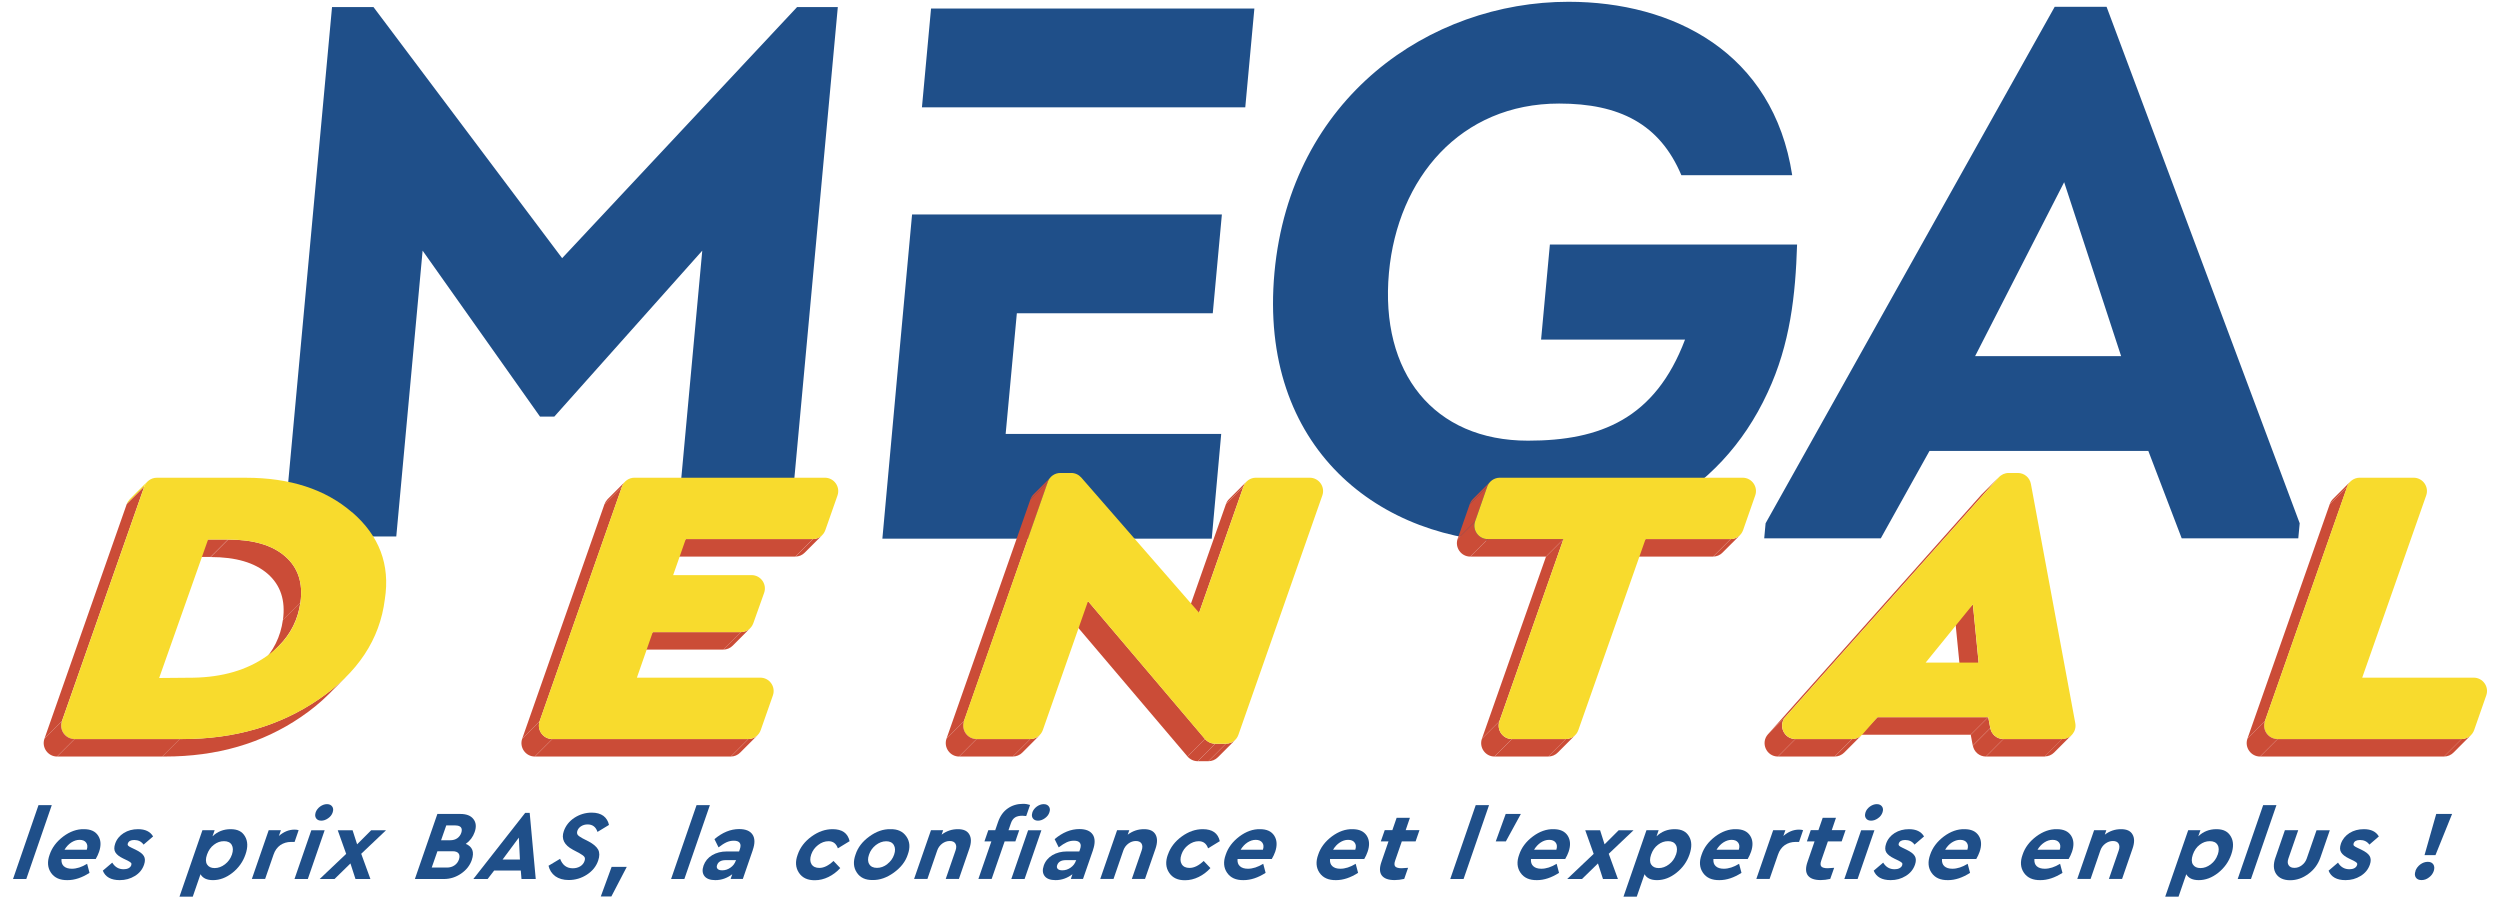 <?xml version="1.0" encoding="UTF-8"?>
<svg xmlns="http://www.w3.org/2000/svg" xmlns:xlink="http://www.w3.org/1999/xlink" width="192px" height="69px" viewBox="0 0 190 69" version="1.1">
<g id="surface1">
<path style=" stroke:none;fill-rule:nonzero;fill:rgb(12.157%,30.98%,53.725%);fill-opacity:1;" d="M 60.215 0.543 L 63.344 0.543 L 59.594 41.203 L 50.91 41.203 L 52.934 19.25 L 41.57 31.996 L 40.473 31.996 L 31.457 19.25 L 29.434 41.203 L 20.75 41.203 L 24.5 0.543 L 27.684 0.543 L 42.172 19.828 Z M 60.215 0.543 "/>
<path style=" stroke:none;fill-rule:nonzero;fill:rgb(12.157%,30.98%,53.725%);fill-opacity:1;" d="M 70.504 0.656 L 95.336 0.656 L 94.637 8.242 L 69.805 8.242 Z M 69.047 16.473 L 92.84 16.473 L 92.141 24.059 L 77.094 24.059 L 76.234 33.324 L 92.789 33.324 L 92.062 41.371 L 66.766 41.371 C 66.848 40.344 69.047 16.473 69.047 16.473 "/>
<path style=" stroke:none;fill-rule:nonzero;fill:rgb(12.157%,30.98%,53.725%);fill-opacity:1;" d="M 119.461 0.137 C 127.508 0.137 135.195 4.02 136.641 13.457 L 128.129 13.457 C 126.469 9.516 123.371 7.953 118.738 7.953 C 111.152 7.953 106.34 13.691 105.672 20.93 C 104.965 28.633 109.113 33.844 116.352 33.844 C 121.906 33.844 126.113 32.164 128.41 26.082 L 117.355 26.082 L 118.031 18.781 L 137.016 18.781 C 136.895 22.664 136.488 26.43 134.758 30.137 C 130.992 38.305 123.387 41.664 115.633 41.664 C 104.918 41.664 95.641 34.367 96.879 20.93 C 98.121 7.492 108.809 0.137 119.461 0.137 "/>
<path style=" stroke:none;fill-rule:nonzero;fill:rgb(12.157%,30.98%,53.725%);fill-opacity:1;" d="M 147.184 34.633 L 143.445 41.344 L 134.492 41.344 L 134.598 40.188 L 156.801 0.523 L 160.785 0.523 L 175.617 40.188 L 175.508 41.344 L 166.555 41.344 L 163.992 34.633 L 147.18 34.633 Z M 150.688 27.352 L 161.902 27.352 L 157.527 13.992 Z M 150.688 27.352 "/>
<path style=" stroke:none;fill-rule:nonzero;fill:rgb(79.608%,29.804%,21.569%);fill-opacity:1;" d="M 22.074 46.266 L 20.73 47.609 C 20.938 46.113 20.547 44.934 19.559 44.07 C 18.566 43.207 17.105 42.781 15.176 42.781 L 16.52 41.438 C 18.445 41.438 19.91 41.863 20.898 42.727 C 21.891 43.59 22.281 44.77 22.074 46.266 Z M 22.074 46.266 "/>
<path style=" stroke:none;fill-rule:nonzero;fill:rgb(79.608%,29.804%,21.569%);fill-opacity:1;" d="M 16.516 41.43 L 15.172 42.773 L 13.633 42.773 L 14.973 41.43 Z M 16.516 41.43 "/>
<path style=" stroke:none;fill-rule:nonzero;fill:rgb(97.255%,85.882%,17.647%);fill-opacity:1;" d="M 8.973 38.332 L 10.316 36.988 C 10.211 37.094 10.129 37.223 10.078 37.371 L 8.734 38.715 C 8.785 38.57 8.871 38.441 8.973 38.332 Z M 8.973 38.332 "/>
<path style=" stroke:none;fill-rule:nonzero;fill:rgb(79.608%,29.804%,21.569%);fill-opacity:1;" d="M 20.414 49.602 L 19.07 50.945 C 19.992 50.023 20.547 48.914 20.727 47.605 L 22.07 46.262 C 21.887 47.566 21.336 48.676 20.414 49.602 Z M 20.414 49.602 "/>
<path style=" stroke:none;fill-rule:nonzero;fill:rgb(79.608%,29.804%,21.569%);fill-opacity:1;" d="M 25.57 51.988 L 24.23 53.332 C 23.613 53.945 22.906 54.527 22.105 55.07 C 19.137 57.094 15.656 58.102 11.672 58.102 C 11.598 58.102 11.531 58.102 11.457 58.102 L 12.797 56.758 C 12.871 56.758 12.941 56.758 13.016 56.758 C 17 56.758 20.48 55.75 23.445 53.727 C 24.25 53.184 24.953 52.602 25.57 51.988 Z M 25.57 51.988 "/>
<path style=" stroke:none;fill-rule:nonzero;fill:rgb(79.608%,29.804%,21.569%);fill-opacity:1;" d="M 3.754 55.387 L 2.414 56.73 L 8.734 38.715 L 10.078 37.371 Z M 3.754 55.387 "/>
<path style=" stroke:none;fill-rule:nonzero;fill:rgb(79.608%,29.804%,21.569%);fill-opacity:1;" d="M 12.805 56.758 L 11.461 58.102 L 3.383 58.102 L 4.727 56.758 Z M 12.805 56.758 "/>
<path style=" stroke:none;fill-rule:nonzero;fill:rgb(97.255%,85.882%,17.647%);fill-opacity:1;" d="M 26.039 39.336 C 28.133 41.145 28.973 43.371 28.555 46.027 C 28.172 49.113 26.473 51.676 23.453 53.73 C 20.484 55.754 17.004 56.762 13.02 56.762 C 12.945 56.762 12.879 56.762 12.805 56.762 L 4.727 56.762 C 4.02 56.762 3.523 56.059 3.754 55.395 L 10.078 37.375 C 10.223 36.969 10.609 36.691 11.039 36.691 L 17.645 36.691 C 17.723 36.691 17.805 36.691 17.883 36.691 C 21.27 36.691 23.992 37.578 26.031 39.34 Z M 22.074 46.266 C 22.281 44.77 21.891 43.59 20.898 42.727 C 19.91 41.863 18.445 41.438 16.52 41.438 L 14.98 41.438 C 14.98 41.438 11.223 52.07 11.223 52.07 L 13.863 52.047 C 16.09 52.004 17.961 51.461 19.461 50.406 C 20.965 49.348 21.836 47.977 22.074 46.27 "/>
<path style=" stroke:none;fill-rule:nonzero;fill:rgb(79.608%,29.804%,21.569%);fill-opacity:1;" d="M 4.727 56.758 L 3.383 58.102 C 2.676 58.102 2.18 57.395 2.414 56.73 L 3.754 55.387 C 3.523 56.055 4.02 56.758 4.727 56.758 Z M 4.727 56.758 "/>
<path style=" stroke:none;fill-rule:nonzero;fill:rgb(79.608%,29.804%,21.569%);fill-opacity:1;" d="M 62.148 41.098 L 60.805 42.441 C 60.617 42.633 60.359 42.746 60.086 42.746 L 61.43 41.402 C 61.707 41.402 61.965 41.289 62.148 41.098 Z M 62.148 41.098 "/>
<path style=" stroke:none;fill-rule:nonzero;fill:rgb(79.608%,29.804%,21.569%);fill-opacity:1;" d="M 61.426 41.402 L 60.082 42.746 L 50.328 42.746 L 51.668 41.402 Z M 61.426 41.402 "/>
<path style=" stroke:none;fill-rule:nonzero;fill:rgb(79.608%,29.804%,21.569%);fill-opacity:1;" d="M 45.668 38.332 L 47.012 36.988 C 46.906 37.094 46.824 37.223 46.773 37.371 L 45.43 38.715 C 45.48 38.57 45.566 38.441 45.668 38.332 Z M 45.668 38.332 "/>
<path style=" stroke:none;fill-rule:nonzero;fill:rgb(79.608%,29.804%,21.569%);fill-opacity:1;" d="M 56.613 48.242 L 55.273 49.586 C 55.082 49.777 54.824 49.891 54.543 49.891 L 55.887 48.547 C 56.168 48.547 56.426 48.434 56.613 48.242 Z M 56.613 48.242 "/>
<path style=" stroke:none;fill-rule:nonzero;fill:rgb(79.608%,29.804%,21.569%);fill-opacity:1;" d="M 55.891 48.547 L 54.547 49.891 L 47.793 49.891 L 49.137 48.547 Z M 55.891 48.547 "/>
<path style=" stroke:none;fill-rule:nonzero;fill:rgb(79.608%,29.804%,21.569%);fill-opacity:1;" d="M 57.188 56.453 L 55.848 57.797 C 55.66 57.988 55.402 58.102 55.129 58.102 L 56.473 56.758 C 56.75 56.758 57.008 56.645 57.188 56.453 Z M 57.188 56.453 "/>
<path style=" stroke:none;fill-rule:nonzero;fill:rgb(79.608%,29.804%,21.569%);fill-opacity:1;" d="M 40.445 55.387 L 39.105 56.73 L 45.426 38.715 L 46.77 37.371 Z M 40.445 55.387 "/>
<path style=" stroke:none;fill-rule:nonzero;fill:rgb(79.608%,29.804%,21.569%);fill-opacity:1;" d="M 56.473 56.758 L 55.129 58.102 L 40.074 58.102 L 41.418 56.758 Z M 56.473 56.758 "/>
<path style=" stroke:none;fill-rule:nonzero;fill:rgb(79.608%,29.804%,21.569%);fill-opacity:1;" d="M 41.418 56.758 L 40.074 58.102 C 39.367 58.102 38.871 57.395 39.105 56.73 L 40.445 55.387 C 40.215 56.055 40.711 56.758 41.418 56.758 Z M 41.418 56.758 "/>
<path style=" stroke:none;fill-rule:nonzero;fill:rgb(97.255%,85.882%,17.647%);fill-opacity:1;" d="M 62.348 36.688 C 63.055 36.688 63.551 37.387 63.32 38.051 L 62.387 40.711 C 62.242 41.125 61.855 41.402 61.426 41.402 L 51.668 41.402 C 51.668 41.402 50.699 44.168 50.699 44.168 L 56.719 44.168 C 57.426 44.168 57.922 44.871 57.684 45.535 L 56.855 47.863 C 56.707 48.273 56.328 48.547 55.887 48.547 L 49.133 48.547 C 49.133 48.547 47.914 52.043 47.914 52.043 L 57.387 52.043 C 58.098 52.043 58.59 52.742 58.359 53.406 L 57.426 56.066 C 57.285 56.48 56.898 56.758 56.465 56.758 L 41.414 56.758 C 40.703 56.758 40.207 56.055 40.441 55.387 L 46.766 37.371 C 46.906 36.965 47.293 36.688 47.727 36.688 Z M 62.348 36.688 "/>
<path style=" stroke:none;fill-rule:nonzero;fill:rgb(79.608%,29.804%,21.569%);fill-opacity:1;" d="M 93.395 38.328 L 94.738 36.984 C 94.633 37.09 94.551 37.223 94.496 37.371 L 93.152 38.715 C 93.203 38.566 93.285 38.438 93.395 38.328 Z M 93.395 38.328 "/>
<path style=" stroke:none;fill-rule:nonzero;fill:rgb(79.608%,29.804%,21.569%);fill-opacity:1;" d="M 91.09 47.059 L 89.746 48.402 L 93.152 38.715 L 94.496 37.371 Z M 91.09 47.059 "/>
<path style=" stroke:none;fill-rule:nonzero;fill:rgb(79.608%,29.804%,21.569%);fill-opacity:1;" d="M 78.375 37.969 L 79.719 36.629 C 79.613 36.73 79.531 36.859 79.48 37.008 L 78.137 38.352 C 78.188 38.203 78.273 38.074 78.375 37.969 Z M 78.375 37.969 "/>
<path style=" stroke:none;fill-rule:nonzero;fill:rgb(79.608%,29.804%,21.569%);fill-opacity:1;" d="M 93.875 56.816 L 92.531 58.16 C 92.344 58.348 92.082 58.461 91.805 58.461 L 93.148 57.117 C 93.43 57.117 93.688 57.004 93.875 56.816 Z M 93.875 56.816 "/>
<path style=" stroke:none;fill-rule:nonzero;fill:rgb(79.608%,29.804%,21.569%);fill-opacity:1;" d="M 93.148 57.117 L 91.805 58.461 L 90.988 58.461 L 92.328 57.117 Z M 93.148 57.117 "/>
<path style=" stroke:none;fill-rule:nonzero;fill:rgb(79.608%,29.804%,21.569%);fill-opacity:1;" d="M 91.547 56.758 L 90.203 58.102 L 81.219 47.52 L 82.566 46.172 Z M 91.547 56.758 "/>
<path style=" stroke:none;fill-rule:nonzero;fill:rgb(79.608%,29.804%,21.569%);fill-opacity:1;" d="M 92.328 57.117 L 90.988 58.461 C 90.688 58.461 90.402 58.328 90.203 58.102 L 91.547 56.758 C 91.746 56.984 92.031 57.117 92.328 57.117 Z M 92.328 57.117 "/>
<path style=" stroke:none;fill-rule:nonzero;fill:rgb(79.608%,29.804%,21.569%);fill-opacity:1;" d="M 78.855 56.453 L 77.516 57.797 C 77.324 57.988 77.066 58.102 76.785 58.102 L 78.129 56.758 C 78.406 56.758 78.668 56.645 78.855 56.453 Z M 78.855 56.453 "/>
<path style=" stroke:none;fill-rule:nonzero;fill:rgb(79.608%,29.804%,21.569%);fill-opacity:1;" d="M 73.035 55.387 L 71.691 56.73 L 78.137 38.352 L 79.48 37.008 Z M 73.035 55.387 "/>
<path style=" stroke:none;fill-rule:nonzero;fill:rgb(79.608%,29.804%,21.569%);fill-opacity:1;" d="M 78.129 56.758 L 76.785 58.102 L 72.66 58.102 L 74 56.758 Z M 78.129 56.758 "/>
<path style=" stroke:none;fill-rule:nonzero;fill:rgb(97.255%,85.882%,17.647%);fill-opacity:1;" d="M 81.27 36.324 C 81.566 36.324 81.844 36.453 82.043 36.676 L 91.09 47.059 L 94.496 37.371 C 94.637 36.961 95.02 36.688 95.457 36.688 L 99.582 36.688 C 100.293 36.688 100.789 37.387 100.555 38.051 L 94.109 56.434 C 93.965 56.848 93.578 57.117 93.137 57.117 L 92.32 57.117 C 92.023 57.117 91.734 56.984 91.535 56.758 L 82.559 46.172 L 79.09 56.066 C 78.945 56.48 78.559 56.758 78.117 56.758 L 73.992 56.758 C 73.289 56.758 72.793 56.055 73.023 55.387 L 79.473 37.008 C 79.613 36.598 80 36.324 80.434 36.324 Z M 81.27 36.324 "/>
<path style=" stroke:none;fill-rule:nonzero;fill:rgb(79.608%,29.804%,21.569%);fill-opacity:1;" d="M 74 56.758 L 72.66 58.102 C 71.953 58.102 71.461 57.395 71.691 56.73 L 73.035 55.387 C 72.801 56.055 73.297 56.758 74 56.758 Z M 74 56.758 "/>
<path style=" stroke:none;fill-rule:nonzero;fill:rgb(79.608%,29.804%,21.569%);fill-opacity:1;" d="M 132.633 41.098 L 131.289 42.441 C 131.102 42.633 130.844 42.746 130.57 42.746 L 131.914 41.402 C 132.191 41.402 132.449 41.289 132.633 41.098 Z M 132.633 41.098 "/>
<path style=" stroke:none;fill-rule:nonzero;fill:rgb(79.608%,29.804%,21.569%);fill-opacity:1;" d="M 131.91 41.402 L 130.566 42.746 L 124.035 42.746 L 125.379 41.402 Z M 131.91 41.402 "/>
<path style=" stroke:none;fill-rule:nonzero;fill:rgb(79.608%,29.804%,21.569%);fill-opacity:1;" d="M 112.117 38.332 L 113.461 36.988 C 113.352 37.098 113.273 37.227 113.219 37.375 L 111.875 38.719 C 111.926 38.57 112.012 38.441 112.117 38.332 Z M 112.117 38.332 "/>
<path style=" stroke:none;fill-rule:nonzero;fill:rgb(79.608%,29.804%,21.569%);fill-opacity:1;" d="M 112.289 40.039 L 110.945 41.383 L 111.875 38.719 L 113.219 37.375 Z M 112.289 40.039 "/>
<path style=" stroke:none;fill-rule:nonzero;fill:rgb(79.608%,29.804%,21.569%);fill-opacity:1;" d="M 119.074 41.402 L 117.734 42.746 L 111.914 42.746 L 113.258 41.402 Z M 119.074 41.402 "/>
<path style=" stroke:none;fill-rule:nonzero;fill:rgb(79.608%,29.804%,21.569%);fill-opacity:1;" d="M 113.258 41.402 L 111.914 42.746 C 111.211 42.746 110.719 42.047 110.945 41.383 L 112.289 40.039 C 112.059 40.703 112.555 41.402 113.258 41.402 Z M 113.258 41.402 "/>
<path style=" stroke:none;fill-rule:nonzero;fill:rgb(79.608%,29.804%,21.569%);fill-opacity:1;" d="M 119.977 56.453 L 118.637 57.797 C 118.445 57.988 118.188 58.102 117.906 58.102 L 119.25 56.758 C 119.527 56.758 119.789 56.645 119.977 56.453 Z M 119.977 56.453 "/>
<path style=" stroke:none;fill-rule:nonzero;fill:rgb(79.608%,29.804%,21.569%);fill-opacity:1;" d="M 114.156 55.387 L 112.812 56.73 L 117.734 42.746 L 119.074 41.402 Z M 114.156 55.387 "/>
<path style=" stroke:none;fill-rule:nonzero;fill:rgb(79.608%,29.804%,21.569%);fill-opacity:1;" d="M 119.254 56.758 L 117.91 58.102 L 113.777 58.102 L 115.121 56.758 Z M 119.254 56.758 "/>
<path style=" stroke:none;fill-rule:nonzero;fill:rgb(79.608%,29.804%,21.569%);fill-opacity:1;" d="M 115.121 56.758 L 113.777 58.102 C 113.07 58.102 112.578 57.395 112.812 56.73 L 114.156 55.387 C 113.922 56.055 114.414 56.758 115.121 56.758 Z M 115.121 56.758 "/>
<path style=" stroke:none;fill-rule:nonzero;fill:rgb(97.255%,85.882%,17.647%);fill-opacity:1;" d="M 132.832 36.688 C 133.539 36.688 134.035 37.387 133.801 38.051 L 132.871 40.711 C 132.727 41.125 132.34 41.402 131.91 41.402 L 125.379 41.402 C 125.379 41.402 120.219 56.066 120.219 56.066 C 120.078 56.48 119.691 56.758 119.25 56.758 L 115.121 56.758 C 114.414 56.758 113.922 56.055 114.156 55.387 L 119.07 41.402 L 113.258 41.402 C 112.555 41.402 112.059 40.703 112.289 40.039 L 113.219 37.375 C 113.363 36.965 113.75 36.688 114.191 36.688 L 132.836 36.688 Z M 132.832 36.688 "/>
<path style=" stroke:none;fill-rule:nonzero;fill:rgb(97.255%,85.882%,17.647%);fill-opacity:1;" d="M 151.199 37.965 L 152.543 36.621 C 152.543 36.621 152.512 36.652 152.496 36.672 L 151.152 38.016 C 151.152 38.016 151.184 37.984 151.199 37.965 Z M 151.199 37.965 "/>
<path style=" stroke:none;fill-rule:nonzero;fill:rgb(79.608%,29.804%,21.569%);fill-opacity:1;" d="M 158.094 56.453 L 156.754 57.797 C 156.57 57.98 156.316 58.094 156.031 58.094 L 157.371 56.75 C 157.656 56.75 157.906 56.637 158.094 56.453 Z M 158.094 56.453 "/>
<path style=" stroke:none;fill-rule:nonzero;fill:rgb(79.608%,29.804%,21.569%);fill-opacity:1;" d="M 150.957 50.887 L 149.613 52.23 L 149.172 47.762 L 150.516 46.418 Z M 150.957 50.887 "/>
<path style=" stroke:none;fill-rule:nonzero;fill:rgb(79.608%,29.804%,21.569%);fill-opacity:1;" d="M 157.379 56.758 L 156.035 58.102 L 151.52 58.102 L 152.863 56.758 Z M 157.379 56.758 "/>
<path style=" stroke:none;fill-rule:nonzero;fill:rgb(79.608%,29.804%,21.569%);fill-opacity:1;" d="M 151.852 55.918 L 150.508 57.262 L 150.352 56.426 L 151.695 55.082 Z M 151.852 55.918 "/>
<path style=" stroke:none;fill-rule:nonzero;fill:rgb(79.608%,29.804%,21.569%);fill-opacity:1;" d="M 152.863 56.758 L 151.52 58.102 C 151.023 58.102 150.605 57.75 150.516 57.262 L 151.855 55.918 C 151.945 56.406 152.367 56.758 152.863 56.758 Z M 152.863 56.758 "/>
<path style=" stroke:none;fill-rule:nonzero;fill:rgb(79.608%,29.804%,21.569%);fill-opacity:1;" d="M 151.695 55.082 L 150.352 56.426 L 141.844 56.426 L 143.191 55.082 Z M 151.695 55.082 "/>
<path style=" stroke:none;fill-rule:nonzero;fill:rgb(79.608%,29.804%,21.569%);fill-opacity:1;" d="M 141.98 56.449 L 140.641 57.793 C 140.445 57.988 140.184 58.102 139.906 58.102 L 141.25 56.758 C 141.527 56.758 141.789 56.645 141.98 56.449 Z M 141.98 56.449 "/>
<path style=" stroke:none;fill-rule:nonzero;fill:rgb(79.608%,29.804%,21.569%);fill-opacity:1;" d="M 136.125 55.047 L 134.781 56.391 L 151.152 38.012 L 152.496 36.668 Z M 136.125 55.047 "/>
<path style=" stroke:none;fill-rule:nonzero;fill:rgb(79.608%,29.804%,21.569%);fill-opacity:1;" d="M 141.242 56.758 L 139.902 58.102 L 135.547 58.102 L 136.887 56.758 Z M 141.242 56.758 "/>
<path style=" stroke:none;fill-rule:nonzero;fill:rgb(79.608%,29.804%,21.569%);fill-opacity:1;" d="M 136.887 56.758 L 135.547 58.102 C 134.66 58.102 134.191 57.051 134.781 56.391 L 136.125 55.047 C 135.535 55.707 136.008 56.758 136.887 56.758 Z M 136.887 56.758 "/>
<path style=" stroke:none;fill-rule:nonzero;fill:rgb(97.255%,85.882%,17.647%);fill-opacity:1;" d="M 158.383 55.543 C 158.5 56.172 158.016 56.758 157.379 56.758 L 152.863 56.758 C 152.367 56.758 151.945 56.406 151.855 55.918 L 151.699 55.082 L 143.195 55.082 C 143.195 55.082 142.027 56.41 142.027 56.41 C 141.828 56.629 141.551 56.758 141.254 56.758 L 136.895 56.758 C 136.008 56.758 135.539 55.707 136.129 55.047 L 152.5 36.668 C 152.695 36.449 152.973 36.324 153.266 36.324 L 153.969 36.324 C 154.465 36.324 154.883 36.676 154.973 37.164 Z M 146.887 50.887 L 150.961 50.887 C 150.961 50.887 150.52 46.418 150.52 46.418 L 146.891 50.887 "/>
<path style=" stroke:none;fill-rule:nonzero;fill:rgb(79.608%,29.804%,21.569%);fill-opacity:1;" d="M 178.164 38.332 L 179.504 36.988 C 179.402 37.094 179.316 37.223 179.27 37.371 L 177.926 38.715 C 177.973 38.57 178.059 38.441 178.164 38.332 Z M 178.164 38.332 "/>
<path style=" stroke:none;fill-rule:nonzero;fill:rgb(79.608%,29.804%,21.569%);fill-opacity:1;" d="M 188.77 56.453 L 187.43 57.797 C 187.238 57.988 186.984 58.102 186.699 58.102 L 188.043 56.758 C 188.32 56.758 188.582 56.645 188.77 56.453 Z M 188.77 56.453 "/>
<path style=" stroke:none;fill-rule:nonzero;fill:rgb(79.608%,29.804%,21.569%);fill-opacity:1;" d="M 172.945 55.387 L 171.602 56.73 L 177.926 38.715 L 179.27 37.371 Z M 172.945 55.387 "/>
<path style=" stroke:none;fill-rule:nonzero;fill:rgb(79.608%,29.804%,21.569%);fill-opacity:1;" d="M 188.047 56.758 L 186.703 58.102 L 172.574 58.102 L 173.918 56.758 Z M 188.047 56.758 "/>
<path style=" stroke:none;fill-rule:nonzero;fill:rgb(97.255%,85.882%,17.647%);fill-opacity:1;" d="M 184.363 36.688 C 185.07 36.688 185.566 37.387 185.332 38.051 L 180.418 52.043 L 188.973 52.043 C 189.684 52.043 190.18 52.742 189.945 53.406 L 189.016 56.066 C 188.871 56.48 188.484 56.758 188.043 56.758 L 173.91 56.758 C 173.203 56.758 172.707 56.055 172.941 55.387 L 179.262 37.371 C 179.406 36.965 179.793 36.688 180.223 36.688 Z M 184.363 36.688 "/>
<path style=" stroke:none;fill-rule:nonzero;fill:rgb(79.608%,29.804%,21.569%);fill-opacity:1;" d="M 173.918 56.758 L 172.574 58.102 C 171.863 58.102 171.371 57.395 171.602 56.73 L 172.945 55.387 C 172.711 56.055 173.207 56.758 173.918 56.758 Z M 173.918 56.758 "/>
<path style=" stroke:none;fill-rule:nonzero;fill:rgb(12.157%,30.98%,53.725%);fill-opacity:1;" d="M 0 67.508 L 1.957 61.832 L 2.977 61.832 L 1.02 67.508 Z M 0 67.508 "/>
<path style=" stroke:none;fill-rule:nonzero;fill:rgb(12.157%,30.98%,53.725%);fill-opacity:1;" d="M 6.344 65.973 L 3.723 65.973 C 3.703 66.211 3.762 66.395 3.898 66.523 C 4.039 66.652 4.246 66.719 4.52 66.719 C 4.887 66.719 5.277 66.594 5.691 66.34 L 5.875 67.035 C 5.297 67.406 4.738 67.594 4.188 67.594 C 3.605 67.605 3.188 67.418 2.918 67.031 C 2.652 66.645 2.617 66.176 2.812 65.637 C 2.992 65.098 3.34 64.637 3.859 64.242 C 4.379 63.855 4.91 63.668 5.445 63.68 C 5.961 63.68 6.324 63.844 6.539 64.18 C 6.754 64.512 6.777 64.926 6.609 65.418 C 6.547 65.602 6.461 65.785 6.348 65.98 Z M 3.965 65.262 L 5.664 65.262 C 5.738 65.031 5.719 64.848 5.613 64.711 C 5.512 64.57 5.34 64.5 5.113 64.5 C 4.887 64.5 4.684 64.57 4.473 64.703 C 4.266 64.84 4.094 65.027 3.957 65.254 Z M 3.965 65.262 "/>
<path style=" stroke:none;fill-rule:nonzero;fill:rgb(12.157%,30.98%,53.725%);fill-opacity:1;" d="M 6.891 66.871 L 7.621 66.25 C 7.828 66.59 8.117 66.758 8.496 66.758 C 8.637 66.758 8.762 66.734 8.871 66.68 C 8.973 66.625 9.047 66.551 9.082 66.445 C 9.105 66.371 9.102 66.312 9.062 66.266 C 9.023 66.223 8.938 66.168 8.816 66.102 L 8.473 65.938 C 8.164 65.789 7.961 65.633 7.859 65.457 C 7.754 65.285 7.754 65.062 7.844 64.797 C 7.961 64.453 8.184 64.18 8.504 63.977 C 8.824 63.777 9.191 63.68 9.602 63.68 C 10.156 63.68 10.539 63.867 10.758 64.238 L 10.027 64.867 C 9.859 64.629 9.617 64.512 9.309 64.512 C 9.043 64.512 8.879 64.602 8.82 64.773 C 8.793 64.844 8.805 64.902 8.844 64.949 C 8.883 64.992 8.969 65.047 9.098 65.105 L 9.41 65.254 C 9.73 65.41 9.945 65.566 10.047 65.742 C 10.152 65.914 10.156 66.133 10.066 66.398 C 9.941 66.773 9.703 67.066 9.352 67.277 C 9.004 67.492 8.621 67.594 8.195 67.594 C 7.527 67.594 7.09 67.352 6.898 66.871 Z M 6.891 66.871 "/>
<path style=" stroke:none;fill-rule:nonzero;fill:rgb(12.157%,30.98%,53.725%);fill-opacity:1;" d="M 17.816 64.234 C 18.035 64.605 18.047 65.07 17.852 65.625 C 17.66 66.184 17.328 66.652 16.852 67.031 C 16.375 67.406 15.879 67.594 15.359 67.594 C 14.891 67.594 14.574 67.445 14.398 67.141 L 13.805 68.863 L 12.785 68.863 L 14.547 63.758 L 15.484 63.758 L 15.32 64.23 C 15.703 63.863 16.168 63.68 16.711 63.68 C 17.258 63.68 17.602 63.863 17.816 64.234 Z M 16.812 65.637 C 16.914 65.328 16.91 65.082 16.797 64.887 C 16.684 64.695 16.484 64.602 16.203 64.602 C 15.922 64.602 15.672 64.691 15.43 64.875 C 15.188 65.055 15.012 65.309 14.898 65.633 C 14.785 65.953 14.789 66.207 14.902 66.391 C 15.02 66.574 15.211 66.668 15.484 66.668 C 15.758 66.668 16.023 66.574 16.277 66.379 C 16.523 66.188 16.703 65.945 16.809 65.641 Z M 16.812 65.637 "/>
<path style=" stroke:none;fill-rule:nonzero;fill:rgb(12.157%,30.98%,53.725%);fill-opacity:1;" d="M 21.934 63.762 L 21.625 64.66 L 21.352 64.66 C 21.039 64.66 20.766 64.746 20.527 64.906 C 20.289 65.078 20.117 65.312 20.008 65.633 L 19.363 67.5 L 18.344 67.5 L 19.637 63.758 L 20.574 63.758 L 20.418 64.203 C 20.797 63.875 21.191 63.715 21.617 63.715 C 21.742 63.715 21.852 63.727 21.934 63.758 Z M 21.934 63.762 "/>
<path style=" stroke:none;fill-rule:nonzero;fill:rgb(12.157%,30.98%,53.725%);fill-opacity:1;" d="M 21.617 67.508 L 22.91 63.762 L 23.934 63.762 L 22.641 67.508 Z M 23.238 62.398 C 23.305 62.215 23.418 62.066 23.586 61.941 C 23.754 61.824 23.926 61.758 24.109 61.758 C 24.293 61.758 24.426 61.82 24.512 61.941 C 24.602 62.062 24.609 62.215 24.547 62.398 C 24.488 62.578 24.367 62.727 24.199 62.844 C 24.031 62.965 23.852 63.027 23.676 63.027 C 23.496 63.027 23.363 62.969 23.277 62.844 C 23.195 62.727 23.184 62.578 23.242 62.398 Z M 23.238 62.398 "/>
<path style=" stroke:none;fill-rule:nonzero;fill:rgb(12.157%,30.98%,53.725%);fill-opacity:1;" d="M 27.441 67.508 L 26.301 67.508 L 25.914 66.312 L 24.691 67.508 L 23.551 67.508 L 25.586 65.578 L 24.938 63.762 L 26.078 63.762 L 26.426 64.844 L 27.508 63.762 L 28.648 63.762 L 26.742 65.57 L 27.449 67.512 Z M 27.441 67.508 "/>
<path style=" stroke:none;fill-rule:nonzero;fill:rgb(12.157%,30.98%,53.725%);fill-opacity:1;" d="M 35.238 66.039 C 35.09 66.465 34.816 66.816 34.41 67.094 C 34.012 67.367 33.57 67.508 33.09 67.508 L 30.863 67.508 L 32.59 62.512 L 34.355 62.512 C 34.824 62.512 35.156 62.641 35.359 62.906 C 35.562 63.164 35.598 63.5 35.453 63.906 C 35.324 64.273 35.102 64.574 34.773 64.809 C 35.289 65.027 35.441 65.438 35.234 66.043 Z M 34.25 66 C 34.312 65.805 34.301 65.656 34.219 65.543 C 34.133 65.43 33.977 65.375 33.758 65.375 L 32.594 65.375 L 32.156 66.629 L 33.32 66.629 C 33.543 66.629 33.738 66.574 33.902 66.461 C 34.066 66.352 34.184 66.195 34.25 66 Z M 33.977 63.391 L 33.273 63.391 L 32.875 64.531 L 33.578 64.531 C 33.789 64.531 33.965 64.48 34.109 64.383 C 34.258 64.281 34.363 64.141 34.426 63.961 C 34.484 63.781 34.477 63.645 34.402 63.543 C 34.324 63.445 34.18 63.395 33.977 63.395 Z M 33.977 63.391 "/>
<path style=" stroke:none;fill-rule:nonzero;fill:rgb(12.157%,30.98%,53.725%);fill-opacity:1;" d="M 39.051 67.508 L 38.996 66.855 L 36.953 66.855 L 36.449 67.508 L 35.352 67.508 L 39.336 62.426 L 39.68 62.426 L 40.145 67.508 Z M 38.93 66.012 L 38.848 64.328 L 37.598 66.012 Z M 38.93 66.012 "/>
<path style=" stroke:none;fill-rule:nonzero;fill:rgb(12.157%,30.98%,53.725%);fill-opacity:1;" d="M 41.129 66.488 L 42.016 65.957 C 42.199 66.445 42.527 66.684 42.988 66.684 C 43.211 66.684 43.398 66.633 43.562 66.535 C 43.723 66.434 43.832 66.301 43.891 66.129 C 43.941 65.988 43.934 65.875 43.875 65.801 C 43.816 65.723 43.684 65.625 43.469 65.508 L 43.012 65.266 C 42.328 64.906 42.09 64.426 42.301 63.828 C 42.449 63.406 42.723 63.062 43.121 62.801 C 43.523 62.543 43.965 62.41 44.445 62.41 C 44.816 62.41 45.113 62.492 45.344 62.66 C 45.566 62.832 45.707 63.062 45.77 63.355 L 44.887 63.891 C 44.762 63.508 44.508 63.316 44.133 63.316 C 43.949 63.316 43.785 63.359 43.645 63.445 C 43.5 63.531 43.398 63.648 43.344 63.801 C 43.301 63.926 43.312 64.031 43.363 64.109 C 43.418 64.188 43.543 64.277 43.73 64.379 L 44.211 64.625 C 44.574 64.82 44.816 65.027 44.938 65.25 C 45.055 65.473 45.055 65.754 44.941 66.09 C 44.789 66.539 44.5 66.895 44.074 67.172 C 43.652 67.445 43.188 67.586 42.676 67.586 C 42.262 67.586 41.914 67.484 41.645 67.293 C 41.379 67.094 41.203 66.828 41.125 66.484 Z M 41.129 66.488 "/>
<path style=" stroke:none;fill-rule:nonzero;fill:rgb(12.157%,30.98%,53.725%);fill-opacity:1;" d="M 45.141 68.848 L 45.973 66.574 L 47.137 66.574 L 45.953 68.848 Z M 45.141 68.848 "/>
<path style=" stroke:none;fill-rule:nonzero;fill:rgb(12.157%,30.98%,53.725%);fill-opacity:1;" d="M 50.539 67.508 L 52.496 61.832 L 53.52 61.832 L 51.559 67.508 Z M 50.539 67.508 "/>
<path style=" stroke:none;fill-rule:nonzero;fill:rgb(12.157%,30.98%,53.725%);fill-opacity:1;" d="M 56.816 65.281 L 56.051 67.5 L 55.113 67.5 L 55.238 67.141 C 54.84 67.441 54.41 67.594 53.938 67.594 C 53.547 67.594 53.266 67.492 53.105 67.289 C 52.941 67.078 52.918 66.812 53.031 66.48 C 53.152 66.141 53.367 65.875 53.691 65.68 C 54.012 65.488 54.391 65.391 54.824 65.391 L 55.762 65.391 L 55.82 65.219 C 55.895 65.008 55.891 64.844 55.812 64.734 C 55.734 64.621 55.578 64.566 55.352 64.566 C 55.164 64.566 54.98 64.605 54.801 64.684 C 54.621 64.766 54.414 64.898 54.184 65.078 L 53.871 64.445 C 54.48 63.93 55.113 63.672 55.766 63.672 C 56.262 63.672 56.605 63.812 56.793 64.094 C 56.98 64.371 56.992 64.77 56.812 65.281 Z M 55.516 66.102 L 55.531 66.059 L 54.727 66.059 C 54.379 66.059 54.16 66.184 54.074 66.434 C 54.027 66.559 54.043 66.664 54.117 66.734 C 54.191 66.809 54.305 66.84 54.469 66.84 C 54.695 66.84 54.906 66.773 55.102 66.633 C 55.301 66.496 55.434 66.316 55.508 66.098 Z M 55.516 66.102 "/>
<path style=" stroke:none;fill-rule:nonzero;fill:rgb(12.157%,30.98%,53.725%);fill-opacity:1;" d="M 60.266 65.625 C 60.453 65.082 60.805 64.621 61.328 64.242 C 61.848 63.867 62.383 63.68 62.941 63.68 C 63.68 63.68 64.109 63.984 64.25 64.602 L 63.348 65.152 C 63.219 64.789 62.988 64.605 62.633 64.605 C 62.348 64.605 62.078 64.703 61.828 64.898 C 61.574 65.09 61.402 65.336 61.301 65.625 C 61.199 65.926 61.207 66.172 61.32 66.367 C 61.441 66.559 61.641 66.656 61.926 66.656 C 62.273 66.656 62.633 66.48 63.012 66.121 L 63.531 66.668 C 63.266 66.961 62.961 67.188 62.625 67.352 C 62.289 67.516 61.941 67.602 61.586 67.602 C 61.031 67.609 60.621 67.422 60.359 67.031 C 60.098 66.637 60.062 66.172 60.262 65.637 Z M 60.266 65.625 "/>
<path style=" stroke:none;fill-rule:nonzero;fill:rgb(12.157%,30.98%,53.725%);fill-opacity:1;" d="M 64.707 65.625 C 64.879 65.09 65.23 64.629 65.766 64.242 C 66.297 63.855 66.836 63.668 67.383 63.68 C 67.938 63.668 68.344 63.855 68.609 64.242 C 68.879 64.629 68.914 65.09 68.719 65.625 C 68.547 66.164 68.188 66.625 67.648 67.016 C 67.109 67.406 66.57 67.594 66.023 67.586 C 65.469 67.594 65.062 67.406 64.805 67.016 C 64.543 66.625 64.512 66.164 64.707 65.625 Z M 67.145 66.359 C 67.391 66.168 67.57 65.93 67.668 65.637 C 67.77 65.344 67.762 65.102 67.648 64.902 C 67.531 64.703 67.336 64.609 67.059 64.609 C 66.781 64.609 66.516 64.711 66.262 64.902 C 66.016 65.098 65.836 65.344 65.738 65.641 C 65.637 65.934 65.641 66.176 65.758 66.367 C 65.871 66.559 66.07 66.652 66.352 66.652 C 66.633 66.652 66.891 66.559 67.145 66.367 Z M 67.145 66.359 "/>
<path style=" stroke:none;fill-rule:nonzero;fill:rgb(12.157%,30.98%,53.725%);fill-opacity:1;" d="M 73.445 65.18 L 72.645 67.5 L 71.633 67.5 L 72.387 65.312 C 72.461 65.098 72.457 64.922 72.375 64.789 C 72.297 64.656 72.148 64.59 71.941 64.59 C 71.73 64.59 71.539 64.656 71.359 64.789 C 71.184 64.922 71.055 65.098 70.98 65.312 L 70.227 67.5 L 69.203 67.5 L 70.5 63.758 L 71.434 63.758 L 71.316 64.102 C 71.695 63.816 72.109 63.68 72.559 63.68 C 73.012 63.68 73.289 63.812 73.445 64.086 C 73.605 64.359 73.605 64.723 73.445 65.18 Z M 73.445 65.18 "/>
<path style=" stroke:none;fill-rule:nonzero;fill:rgb(12.157%,30.98%,53.725%);fill-opacity:1;" d="M 76.633 63.238 L 76.453 63.758 L 77.277 63.758 L 76.98 64.621 L 76.156 64.621 L 75.16 67.5 L 74.141 67.5 L 75.137 64.621 L 74.605 64.621 L 74.902 63.758 L 75.434 63.758 L 75.645 63.145 C 75.805 62.676 76.051 62.328 76.391 62.09 C 76.723 61.855 77.117 61.734 77.578 61.734 C 77.773 61.734 77.945 61.766 78.109 61.82 L 77.812 62.672 C 77.707 62.656 77.609 62.648 77.52 62.648 C 77.281 62.648 77.094 62.691 76.953 62.781 C 76.816 62.871 76.707 63.02 76.637 63.227 Z M 76.668 67.508 L 77.961 63.762 L 78.98 63.762 L 77.688 67.508 Z M 78.281 62.398 C 78.348 62.215 78.461 62.066 78.629 61.941 C 78.797 61.824 78.973 61.758 79.152 61.758 C 79.336 61.758 79.473 61.82 79.555 61.941 C 79.645 62.062 79.656 62.215 79.59 62.398 C 79.531 62.578 79.41 62.727 79.242 62.844 C 79.074 62.965 78.898 63.027 78.719 63.027 C 78.539 63.027 78.406 62.969 78.32 62.844 C 78.238 62.727 78.227 62.578 78.289 62.398 Z M 78.281 62.398 "/>
<path style=" stroke:none;fill-rule:nonzero;fill:rgb(12.157%,30.98%,53.725%);fill-opacity:1;" d="M 82.945 65.281 L 82.176 67.5 L 81.242 67.5 L 81.363 67.141 C 80.969 67.441 80.535 67.594 80.066 67.594 C 79.676 67.594 79.391 67.492 79.234 67.289 C 79.07 67.078 79.047 66.812 79.16 66.48 C 79.277 66.141 79.496 65.875 79.816 65.68 C 80.141 65.488 80.516 65.391 80.953 65.391 L 81.891 65.391 L 81.949 65.219 C 82.023 65.008 82.02 64.844 81.938 64.734 C 81.859 64.621 81.707 64.566 81.477 64.566 C 81.289 64.566 81.105 64.605 80.93 64.684 C 80.75 64.766 80.543 64.898 80.309 65.078 L 79.996 64.445 C 80.605 63.93 81.242 63.672 81.895 63.672 C 82.391 63.672 82.73 63.812 82.922 64.094 C 83.109 64.371 83.117 64.77 82.941 65.281 Z M 81.637 66.102 L 81.652 66.059 L 80.848 66.059 C 80.504 66.059 80.285 66.184 80.195 66.434 C 80.148 66.559 80.164 66.664 80.238 66.734 C 80.312 66.809 80.426 66.84 80.59 66.84 C 80.82 66.84 81.027 66.773 81.227 66.633 C 81.422 66.496 81.559 66.316 81.633 66.098 Z M 81.637 66.102 "/>
<path style=" stroke:none;fill-rule:nonzero;fill:rgb(12.157%,30.98%,53.725%);fill-opacity:1;" d="M 87.742 65.18 L 86.938 67.5 L 85.926 67.5 L 86.68 65.312 C 86.754 65.098 86.75 64.922 86.672 64.789 C 86.59 64.656 86.441 64.59 86.234 64.59 C 86.027 64.59 85.832 64.656 85.656 64.789 C 85.477 64.922 85.348 65.098 85.273 65.312 L 84.52 67.5 L 83.5 67.5 L 84.793 63.758 L 85.73 63.758 L 85.609 64.102 C 85.992 63.816 86.402 63.68 86.855 63.68 C 87.305 63.68 87.582 63.812 87.742 64.086 C 87.898 64.359 87.898 64.723 87.742 65.18 Z M 87.742 65.18 "/>
<path style=" stroke:none;fill-rule:nonzero;fill:rgb(12.157%,30.98%,53.725%);fill-opacity:1;" d="M 88.699 65.625 C 88.887 65.082 89.238 64.621 89.758 64.242 C 90.277 63.867 90.812 63.68 91.371 63.68 C 92.109 63.68 92.543 63.984 92.68 64.602 L 91.781 65.152 C 91.652 64.789 91.418 64.605 91.066 64.605 C 90.777 64.605 90.512 64.703 90.258 64.898 C 90.004 65.09 89.832 65.336 89.734 65.625 C 89.629 65.926 89.641 66.172 89.754 66.367 C 89.871 66.559 90.07 66.656 90.355 66.656 C 90.703 66.656 91.066 66.48 91.441 66.121 L 91.961 66.668 C 91.695 66.961 91.395 67.188 91.055 67.352 C 90.719 67.516 90.371 67.602 90.016 67.602 C 89.461 67.609 89.055 67.422 88.793 67.031 C 88.527 66.637 88.496 66.172 88.691 65.637 Z M 88.699 65.625 "/>
<path style=" stroke:none;fill-rule:nonzero;fill:rgb(12.157%,30.98%,53.725%);fill-opacity:1;" d="M 96.664 65.973 L 94.043 65.973 C 94.023 66.211 94.082 66.395 94.223 66.523 C 94.359 66.652 94.57 66.719 94.84 66.719 C 95.207 66.719 95.598 66.594 96.016 66.34 L 96.199 67.035 C 95.621 67.406 95.059 67.594 94.508 67.594 C 93.93 67.605 93.508 67.418 93.242 67.031 C 92.973 66.645 92.938 66.176 93.137 65.637 C 93.316 65.098 93.664 64.637 94.184 64.242 C 94.703 63.855 95.234 63.668 95.77 63.68 C 96.285 63.68 96.645 63.844 96.863 64.18 C 97.074 64.512 97.102 64.926 96.934 65.418 C 96.867 65.602 96.785 65.785 96.668 65.98 Z M 94.293 65.262 L 95.992 65.262 C 96.066 65.031 96.047 64.848 95.941 64.711 C 95.836 64.57 95.668 64.5 95.441 64.5 C 95.215 64.5 95.012 64.57 94.801 64.703 C 94.594 64.84 94.422 65.027 94.285 65.254 Z M 94.293 65.262 "/>
<path style=" stroke:none;fill-rule:nonzero;fill:rgb(12.157%,30.98%,53.725%);fill-opacity:1;" d="M 103.766 65.973 L 101.145 65.973 C 101.125 66.211 101.184 66.395 101.324 66.523 C 101.461 66.652 101.668 66.719 101.941 66.719 C 102.309 66.719 102.699 66.594 103.117 66.34 L 103.301 67.035 C 102.719 67.406 102.16 67.594 101.609 67.594 C 101.031 67.605 100.609 67.418 100.34 67.031 C 100.074 66.645 100.039 66.176 100.238 65.637 C 100.414 65.098 100.762 64.637 101.281 64.242 C 101.805 63.855 102.332 63.668 102.867 63.68 C 103.383 63.68 103.746 63.844 103.965 64.18 C 104.176 64.512 104.203 64.926 104.031 65.418 C 103.969 65.602 103.883 65.785 103.77 65.98 Z M 101.387 65.262 L 103.086 65.262 C 103.16 65.031 103.141 64.848 103.035 64.711 C 102.934 64.57 102.766 64.5 102.535 64.5 C 102.309 64.5 102.105 64.57 101.898 64.703 C 101.688 64.84 101.516 65.027 101.383 65.254 Z M 101.387 65.262 "/>
<path style=" stroke:none;fill-rule:nonzero;fill:rgb(12.157%,30.98%,53.725%);fill-opacity:1;" d="M 107.141 66.648 L 106.844 67.5 C 106.578 67.559 106.336 67.59 106.109 67.59 C 105.629 67.59 105.301 67.473 105.121 67.234 C 104.945 66.996 104.934 66.645 105.098 66.184 L 105.637 64.617 L 105.047 64.617 L 105.348 63.754 L 105.934 63.754 L 106.262 62.805 L 107.281 62.805 L 106.957 63.754 L 108.016 63.754 L 107.719 64.617 L 106.66 64.617 L 106.148 66.094 C 106.074 66.305 106.078 66.453 106.152 66.543 C 106.234 66.633 106.395 66.68 106.641 66.68 C 106.723 66.68 106.887 66.668 107.133 66.648 Z M 107.141 66.648 "/>
<path style=" stroke:none;fill-rule:nonzero;fill:rgb(12.157%,30.98%,53.725%);fill-opacity:1;" d="M 110.379 67.508 L 112.336 61.832 L 113.359 61.832 L 111.402 67.508 Z M 110.379 67.508 "/>
<path style=" stroke:none;fill-rule:nonzero;fill:rgb(12.157%,30.98%,53.725%);fill-opacity:1;" d="M 113.875 64.617 L 114.637 62.512 L 115.801 62.512 L 114.652 64.617 Z M 113.875 64.617 "/>
<path style=" stroke:none;fill-rule:nonzero;fill:rgb(12.157%,30.98%,53.725%);fill-opacity:1;" d="M 119.199 65.973 L 116.578 65.973 C 116.559 66.211 116.617 66.395 116.758 66.523 C 116.895 66.652 117.105 66.719 117.375 66.719 C 117.742 66.719 118.133 66.594 118.551 66.34 L 118.734 67.035 C 118.152 67.406 117.594 67.594 117.043 67.594 C 116.465 67.605 116.043 67.418 115.777 67.031 C 115.508 66.645 115.473 66.176 115.672 65.637 C 115.852 65.098 116.195 64.637 116.719 64.242 C 117.238 63.855 117.77 63.668 118.305 63.68 C 118.816 63.68 119.18 63.844 119.398 64.18 C 119.609 64.512 119.637 64.926 119.469 65.418 C 119.402 65.602 119.32 65.785 119.203 65.98 Z M 116.828 65.262 L 118.527 65.262 C 118.602 65.031 118.582 64.848 118.477 64.711 C 118.371 64.57 118.203 64.5 117.977 64.5 C 117.746 64.5 117.543 64.57 117.336 64.703 C 117.129 64.84 116.957 65.027 116.82 65.254 Z M 116.828 65.262 "/>
<path style=" stroke:none;fill-rule:nonzero;fill:rgb(12.157%,30.98%,53.725%);fill-opacity:1;" d="M 123.246 67.508 L 122.109 67.508 L 121.723 66.312 L 120.496 67.508 L 119.359 67.508 L 121.395 65.578 L 120.746 63.762 L 121.887 63.762 L 122.23 64.844 L 123.316 63.762 L 124.457 63.762 L 122.551 65.57 L 123.258 67.512 Z M 123.246 67.508 "/>
<path style=" stroke:none;fill-rule:nonzero;fill:rgb(12.157%,30.98%,53.725%);fill-opacity:1;" d="M 128.719 64.234 C 128.938 64.605 128.945 65.07 128.754 65.625 C 128.559 66.188 128.227 66.652 127.75 67.031 C 127.277 67.406 126.781 67.594 126.262 67.594 C 125.789 67.594 125.473 67.445 125.301 67.141 L 124.703 68.863 L 123.684 68.863 L 125.449 63.758 L 126.383 63.758 L 126.223 64.23 C 126.602 63.863 127.066 63.68 127.613 63.68 C 128.156 63.68 128.5 63.863 128.719 64.234 Z M 127.719 65.637 C 127.82 65.328 127.82 65.082 127.703 64.887 C 127.59 64.695 127.391 64.602 127.109 64.602 C 126.824 64.602 126.578 64.691 126.336 64.875 C 126.094 65.055 125.918 65.309 125.805 65.633 C 125.695 65.953 125.695 66.207 125.809 66.391 C 125.922 66.574 126.117 66.668 126.391 66.668 C 126.66 66.668 126.93 66.574 127.184 66.379 C 127.43 66.188 127.609 65.945 127.711 65.641 Z M 127.719 65.637 "/>
<path style=" stroke:none;fill-rule:nonzero;fill:rgb(12.157%,30.98%,53.725%);fill-opacity:1;" d="M 133.211 65.973 L 130.59 65.973 C 130.57 66.211 130.629 66.395 130.77 66.523 C 130.906 66.652 131.117 66.719 131.391 66.719 C 131.754 66.719 132.148 66.594 132.562 66.34 L 132.746 67.035 C 132.168 67.406 131.605 67.594 131.059 67.594 C 130.477 67.605 130.055 67.418 129.789 67.031 C 129.52 66.645 129.484 66.176 129.684 65.637 C 129.863 65.098 130.211 64.637 130.73 64.242 C 131.25 63.855 131.781 63.668 132.316 63.68 C 132.832 63.68 133.191 63.844 133.41 64.18 C 133.625 64.512 133.648 64.926 133.48 65.418 C 133.414 65.602 133.332 65.785 133.219 65.98 Z M 130.84 65.262 L 132.539 65.262 C 132.613 65.031 132.594 64.848 132.488 64.711 C 132.383 64.57 132.215 64.5 131.988 64.5 C 131.762 64.5 131.559 64.57 131.348 64.703 C 131.141 64.84 130.969 65.027 130.832 65.254 Z M 130.84 65.262 "/>
<path style=" stroke:none;fill-rule:nonzero;fill:rgb(12.157%,30.98%,53.725%);fill-opacity:1;" d="M 137.477 63.762 L 137.168 64.66 L 136.895 64.66 C 136.582 64.66 136.309 64.746 136.07 64.906 C 135.832 65.078 135.66 65.312 135.551 65.633 L 134.906 67.5 L 133.887 67.5 L 135.18 63.758 L 136.117 63.758 L 135.961 64.203 C 136.34 63.875 136.734 63.715 137.16 63.715 C 137.285 63.715 137.395 63.727 137.477 63.758 Z M 137.477 63.762 "/>
<path style=" stroke:none;fill-rule:nonzero;fill:rgb(12.157%,30.98%,53.725%);fill-opacity:1;" d="M 139.863 66.648 L 139.562 67.5 C 139.301 67.559 139.059 67.59 138.832 67.59 C 138.352 67.59 138.023 67.473 137.844 67.234 C 137.668 66.996 137.656 66.645 137.82 66.184 L 138.359 64.617 L 137.77 64.617 L 138.066 63.754 L 138.656 63.754 L 138.984 62.805 L 140.004 62.805 L 139.68 63.754 L 140.738 63.754 L 140.441 64.617 L 139.383 64.617 L 138.871 66.094 C 138.797 66.305 138.801 66.453 138.875 66.543 C 138.953 66.633 139.117 66.68 139.359 66.68 C 139.445 66.68 139.609 66.668 139.855 66.648 Z M 139.863 66.648 "/>
<path style=" stroke:none;fill-rule:nonzero;fill:rgb(12.157%,30.98%,53.725%);fill-opacity:1;" d="M 140.645 67.508 L 141.938 63.762 L 142.957 63.762 L 141.664 67.508 Z M 142.266 62.398 C 142.328 62.215 142.441 62.066 142.613 61.941 C 142.781 61.824 142.953 61.758 143.137 61.758 C 143.32 61.758 143.453 61.82 143.539 61.941 C 143.629 62.062 143.637 62.215 143.574 62.398 C 143.512 62.578 143.395 62.727 143.227 62.844 C 143.059 62.965 142.879 63.027 142.699 63.027 C 142.523 63.027 142.387 62.969 142.305 62.844 C 142.219 62.727 142.211 62.578 142.27 62.398 Z M 142.266 62.398 "/>
<path style=" stroke:none;fill-rule:nonzero;fill:rgb(12.157%,30.98%,53.725%);fill-opacity:1;" d="M 142.898 66.871 L 143.629 66.25 C 143.836 66.59 144.121 66.758 144.504 66.758 C 144.648 66.758 144.773 66.734 144.875 66.68 C 144.98 66.625 145.055 66.551 145.09 66.445 C 145.113 66.371 145.109 66.312 145.07 66.266 C 145.031 66.223 144.945 66.168 144.82 66.102 L 144.48 65.938 C 144.172 65.789 143.969 65.633 143.863 65.457 C 143.762 65.285 143.762 65.062 143.852 64.797 C 143.969 64.453 144.191 64.18 144.508 63.977 C 144.832 63.777 145.199 63.68 145.609 63.68 C 146.164 63.68 146.547 63.867 146.766 64.238 L 146.035 64.867 C 145.867 64.629 145.625 64.512 145.316 64.512 C 145.051 64.512 144.887 64.602 144.828 64.773 C 144.801 64.844 144.812 64.902 144.852 64.949 C 144.891 64.992 144.977 65.047 145.105 65.105 L 145.414 65.254 C 145.738 65.41 145.949 65.566 146.055 65.742 C 146.16 65.914 146.164 66.133 146.074 66.398 C 145.945 66.773 145.707 67.066 145.355 67.277 C 145.008 67.492 144.629 67.594 144.203 67.594 C 143.531 67.594 143.098 67.352 142.902 66.871 Z M 142.898 66.871 "/>
<path style=" stroke:none;fill-rule:nonzero;fill:rgb(12.157%,30.98%,53.725%);fill-opacity:1;" d="M 150.766 65.973 L 148.145 65.973 C 148.125 66.211 148.188 66.395 148.324 66.523 C 148.465 66.652 148.672 66.719 148.945 66.719 C 149.309 66.719 149.703 66.594 150.117 66.34 L 150.301 67.035 C 149.723 67.406 149.16 67.594 148.613 67.594 C 148.031 67.605 147.609 67.418 147.344 67.031 C 147.074 66.645 147.043 66.176 147.238 65.637 C 147.418 65.098 147.766 64.637 148.285 64.242 C 148.805 63.855 149.336 63.668 149.871 63.68 C 150.387 63.68 150.746 63.844 150.965 64.18 C 151.18 64.512 151.203 64.926 151.035 65.418 C 150.969 65.602 150.887 65.785 150.773 65.98 Z M 148.395 65.262 L 150.094 65.262 C 150.168 65.031 150.148 64.848 150.043 64.711 C 149.941 64.57 149.77 64.5 149.543 64.5 C 149.316 64.5 149.113 64.57 148.902 64.703 C 148.695 64.84 148.523 65.027 148.391 65.254 Z M 148.395 65.262 "/>
<path style=" stroke:none;fill-rule:nonzero;fill:rgb(12.157%,30.98%,53.725%);fill-opacity:1;" d="M 157.863 65.973 L 155.242 65.973 C 155.223 66.211 155.281 66.395 155.418 66.523 C 155.559 66.652 155.766 66.719 156.039 66.719 C 156.406 66.719 156.797 66.594 157.215 66.34 L 157.398 67.035 C 156.816 67.406 156.258 67.594 155.707 67.594 C 155.129 67.605 154.707 67.418 154.438 67.031 C 154.172 66.645 154.137 66.176 154.336 65.637 C 154.512 65.098 154.859 64.637 155.379 64.242 C 155.902 63.855 156.43 63.668 156.965 63.68 C 157.48 63.68 157.844 63.844 158.062 64.18 C 158.273 64.512 158.297 64.926 158.129 65.418 C 158.066 65.602 157.98 65.785 157.867 65.98 Z M 155.488 65.262 L 157.188 65.262 C 157.262 65.031 157.242 64.848 157.141 64.711 C 157.035 64.57 156.867 64.5 156.641 64.5 C 156.41 64.5 156.207 64.57 156 64.703 C 155.793 64.84 155.617 65.027 155.484 65.254 Z M 155.488 65.262 "/>
<path style=" stroke:none;fill-rule:nonzero;fill:rgb(12.157%,30.98%,53.725%);fill-opacity:1;" d="M 162.777 65.18 L 161.977 67.5 L 160.965 67.5 L 161.719 65.312 C 161.793 65.098 161.785 64.922 161.707 64.789 C 161.629 64.656 161.48 64.59 161.273 64.59 C 161.062 64.59 160.871 64.656 160.691 64.789 C 160.512 64.922 160.383 65.098 160.309 65.312 L 159.559 67.5 L 158.535 67.5 L 159.828 63.758 L 160.766 63.758 L 160.648 64.102 C 161.027 63.816 161.441 63.68 161.891 63.68 C 162.344 63.68 162.621 63.812 162.777 64.086 C 162.938 64.359 162.938 64.723 162.777 65.18 Z M 162.777 65.18 "/>
<path style=" stroke:none;fill-rule:nonzero;fill:rgb(12.157%,30.98%,53.725%);fill-opacity:1;" d="M 170.324 64.234 C 170.543 64.605 170.551 65.07 170.359 65.625 C 170.164 66.188 169.832 66.652 169.359 67.031 C 168.883 67.406 168.387 67.594 167.867 67.594 C 167.395 67.594 167.078 67.445 166.906 67.141 L 166.312 68.863 L 165.289 68.863 L 167.055 63.758 L 167.992 63.758 L 167.828 64.23 C 168.207 63.863 168.676 63.68 169.219 63.68 C 169.766 63.68 170.105 63.863 170.324 64.234 Z M 169.324 65.637 C 169.426 65.328 169.426 65.082 169.309 64.887 C 169.195 64.695 168.996 64.602 168.715 64.602 C 168.43 64.602 168.184 64.691 167.941 64.875 C 167.699 65.055 167.523 65.309 167.41 65.633 C 167.301 65.953 167.301 66.207 167.414 66.391 C 167.531 66.574 167.723 66.668 167.996 66.668 C 168.27 66.668 168.535 66.574 168.789 66.379 C 169.035 66.188 169.215 65.945 169.316 65.641 Z M 169.324 65.637 "/>
<path style=" stroke:none;fill-rule:nonzero;fill:rgb(12.157%,30.98%,53.725%);fill-opacity:1;" d="M 170.855 67.508 L 172.812 61.832 L 173.832 61.832 L 171.875 67.508 Z M 170.855 67.508 "/>
<path style=" stroke:none;fill-rule:nonzero;fill:rgb(12.157%,30.98%,53.725%);fill-opacity:1;" d="M 173.758 65.855 L 174.48 63.758 L 175.504 63.758 L 174.75 65.934 C 174.676 66.152 174.68 66.324 174.77 66.453 C 174.859 66.59 175.008 66.652 175.211 66.652 C 175.414 66.652 175.602 66.59 175.781 66.453 C 175.957 66.32 176.082 66.148 176.156 65.938 L 176.91 63.762 L 177.93 63.762 L 177.207 65.859 C 177.027 66.375 176.723 66.793 176.285 67.113 C 175.848 67.438 175.383 67.602 174.887 67.602 C 174.391 67.602 174.027 67.441 173.809 67.121 C 173.594 66.797 173.574 66.379 173.754 65.859 Z M 173.758 65.855 "/>
<path style=" stroke:none;fill-rule:nonzero;fill:rgb(12.157%,30.98%,53.725%);fill-opacity:1;" d="M 177.832 66.871 L 178.559 66.25 C 178.766 66.59 179.055 66.758 179.438 66.758 C 179.578 66.758 179.703 66.734 179.809 66.68 C 179.91 66.625 179.984 66.551 180.02 66.445 C 180.047 66.371 180.039 66.312 180 66.266 C 179.961 66.223 179.879 66.168 179.754 66.102 L 179.41 65.938 C 179.105 65.789 178.902 65.633 178.797 65.457 C 178.691 65.285 178.691 65.062 178.781 64.797 C 178.902 64.453 179.125 64.18 179.441 63.977 C 179.762 63.777 180.129 63.68 180.543 63.68 C 181.098 63.68 181.477 63.867 181.695 64.238 L 180.969 64.867 C 180.797 64.629 180.555 64.512 180.25 64.512 C 179.98 64.512 179.816 64.602 179.758 64.773 C 179.734 64.844 179.742 64.902 179.781 64.949 C 179.824 64.992 179.906 65.047 180.035 65.105 L 180.348 65.254 C 180.672 65.41 180.883 65.566 180.988 65.742 C 181.09 65.914 181.098 66.133 181.008 66.398 C 180.879 66.773 180.641 67.066 180.289 67.277 C 179.941 67.492 179.559 67.594 179.133 67.594 C 178.465 67.594 178.027 67.352 177.836 66.871 Z M 177.832 66.871 "/>
<path style=" stroke:none;fill-rule:nonzero;fill:rgb(12.157%,30.98%,53.725%);fill-opacity:1;" d="M 184.504 66.891 C 184.574 66.691 184.699 66.527 184.875 66.391 C 185.055 66.258 185.25 66.188 185.457 66.188 C 185.664 66.188 185.793 66.258 185.883 66.391 C 185.965 66.523 185.977 66.691 185.914 66.891 C 185.844 67.094 185.719 67.262 185.539 67.391 C 185.363 67.527 185.176 67.59 184.977 67.59 C 184.77 67.59 184.625 67.527 184.535 67.391 C 184.445 67.258 184.441 67.09 184.512 66.891 Z M 185.203 65.676 L 186.102 62.512 L 187.32 62.512 L 186.043 65.676 Z M 185.203 65.676 "/>
</g>
</svg>
